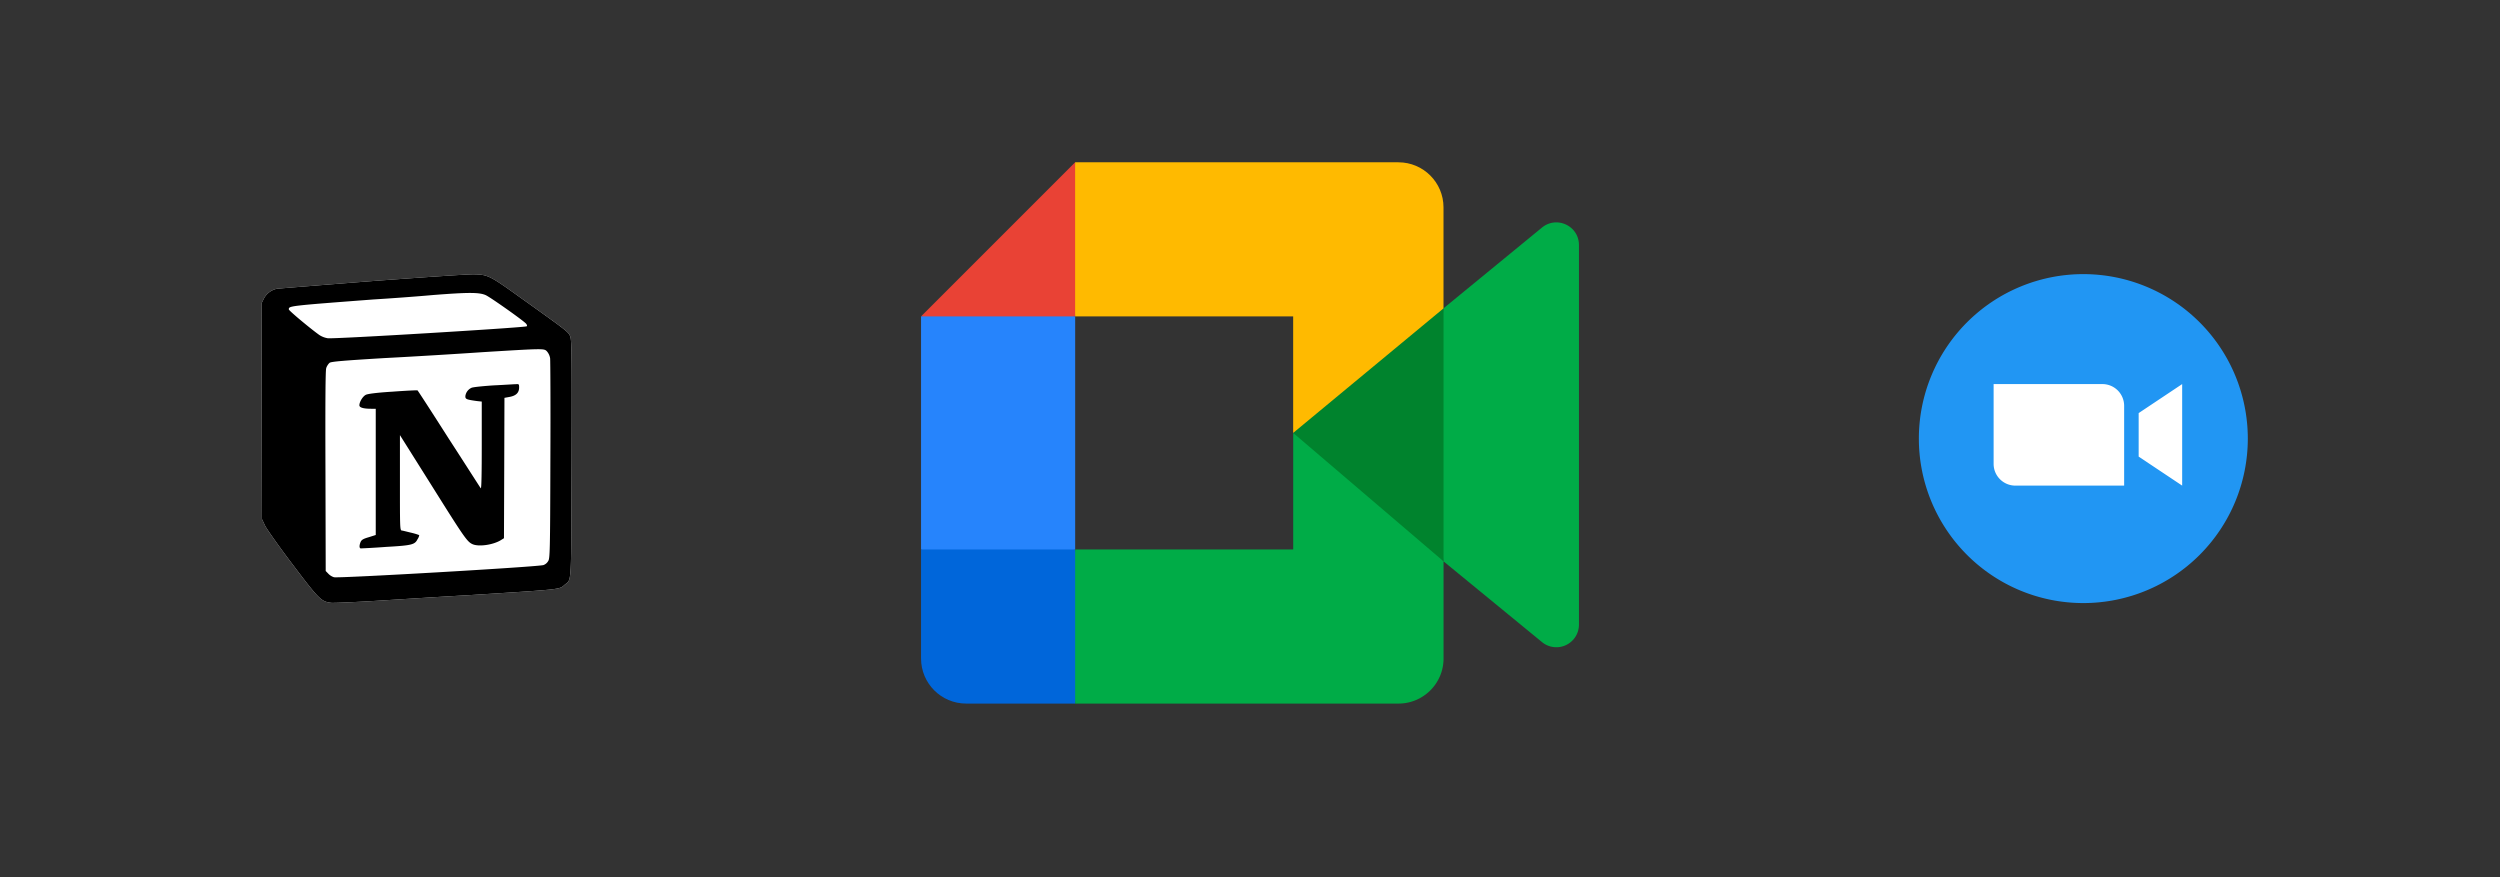 <svg xmlns="http://www.w3.org/2000/svg" width="114" height="40" fill="none"><rect width="100%" height="100%" fill="#333333" stroke="none"/><path fill="#fff" fill-rule="evenodd" d="M16.979 12.817c-2.305.181-4.265.34-4.355.351a.873.873 0 0 0-.6.465l-.101.204.011 4.917.011 4.917.145.306c.089.17.646.962 1.258 1.767 1.214 1.609 1.303 1.688 1.76 1.745.133.01 1.147-.034 2.227-.102 1.091-.068 2.851-.182 3.898-.238 4.488-.284 4.254-.26 4.521-.488.323-.271.29.182.312-5.8.011-5.064 0-5.404-.078-5.551-.078-.182-.234-.295-2.283-1.757-1.37-.985-1.47-1.03-2.082-1.042-.256-.011-2.35.136-4.644.306Z" clip-rule="evenodd"/><path fill="#000" fill-rule="evenodd" d="M16.979 12.817c-2.305.181-4.265.34-4.355.351a.873.873 0 0 0-.6.465l-.101.204.011 4.917.011 4.917.145.306c.089.17.646.962 1.258 1.767 1.214 1.609 1.303 1.688 1.76 1.745.133.01 1.147-.034 2.227-.102 1.091-.068 2.851-.182 3.898-.238 4.488-.284 4.254-.26 4.521-.488.323-.271.29.182.312-5.8.011-5.064 0-5.404-.078-5.551-.078-.182-.234-.295-2.283-1.757-1.37-.985-1.47-1.03-2.082-1.042-.256-.011-2.35.136-4.644.306Zm5.178.646c.2.09 1.615 1.088 1.816 1.28.055.057.077.113.044.136-.056.057-8.82.59-9.076.544a.98.98 0 0 1-.379-.147c-.4-.284-1.392-1.11-1.392-1.167 0-.159-.033-.159 3.865-.454.746-.045 1.982-.135 2.728-.203 1.615-.125 2.094-.125 2.394.01Zm2.784 2.56a.641.641 0 0 1 .145.317c.011.114.022 2.221.011 4.668-.01 4.192-.022 4.464-.1 4.577a.41.41 0 0 1-.212.181c-.189.08-9.365.612-9.555.556a.606.606 0 0 1-.267-.17l-.111-.114-.011-4.531c-.011-3.184 0-4.589.033-4.713.022-.09.1-.204.156-.25.078-.056.624-.102 2.495-.215 1.314-.068 3.352-.192 4.51-.272 2.784-.17 2.773-.17 2.906-.034Z" clip-rule="evenodd"/><path fill="#000" fill-rule="evenodd" d="M22.48 17.575c-.5.034-.946.08-.99.114a.484.484 0 0 0-.268.362c-.011.148.033.17.534.238l.212.023v2.005c0 1.19-.011 1.971-.044 1.949-.023-.023-.669-1.043-1.448-2.243-.78-1.224-1.426-2.221-1.437-2.221-.011-.011-.512.011-1.125.057-.746.045-1.158.102-1.236.147-.133.068-.29.317-.29.476 0 .102.179.158.546.158h.2v5.756l-.322.102c-.234.068-.323.113-.368.215-.066.159-.066.294.012.294.022 0 .545-.022 1.146-.068 1.181-.067 1.315-.102 1.437-.35a.46.46 0 0 0 .078-.182c0-.011-.167-.068-.356-.113-.2-.046-.401-.102-.446-.102-.078-.023-.078-.17-.078-2.187v-2.164l1.404 2.232c1.47 2.345 1.648 2.617 1.882 2.73.278.148.99.046 1.347-.192l.111-.068.012-3.195.01-3.206.246-.045c.29-.057.423-.193.423-.431 0-.147-.011-.159-.145-.147-.078 0-.557.034-1.047.056Z" clip-rule="evenodd"/><path fill="#00832D" d="m58.97 19.742 2.924 3.342 3.932 2.513.686-5.834-.686-5.705-4.007 2.208-2.85 3.476Z"/><path fill="#0066DA" d="M42 25.056v4.97c0 1.137.92 2.057 2.057 2.057h4.97l1.03-3.757-1.03-3.27-3.41-1.029L42 25.056Z"/><path fill="#E94235" d="M49.028 7.4 42 14.428l3.617 1.028 3.41-1.028 1.012-3.226L49.028 7.4Z"/><path fill="#2684FC" d="M49.028 14.428H42v10.628h7.028V14.428Z"/><path fill="#00AC47" d="m70.316 10.376-4.49 3.682v11.54l4.51 3.698A1.03 1.03 0 0 0 72 28.484V11.172c0-.87-1.01-1.346-1.684-.796ZM58.97 19.742v5.314h-9.942v7.027H63.77c1.136 0 2.056-.92 2.056-2.056v-4.43l-6.856-5.855Z"/><path fill="#FFBA00" d="M63.769 7.4H49.026v7.028h9.942v5.314l6.856-5.68V9.458c0-1.137-.92-2.057-2.056-2.057Z"/><path fill="#2196F3" d="M95 27.5a7.5 7.5 0 1 0 0-15 7.5 7.5 0 0 0 0 15Z"/><path fill="#fff" fill-rule="evenodd" d="M91.901 22.144h4.96v-3.638a.992.992 0 0 0-.992-.992h-4.96v3.638c0 .548.444.992.992.992Zm5.622-1.323 1.984 1.323v-4.63l-1.984 1.323v1.984Z" clip-rule="evenodd"/></svg>